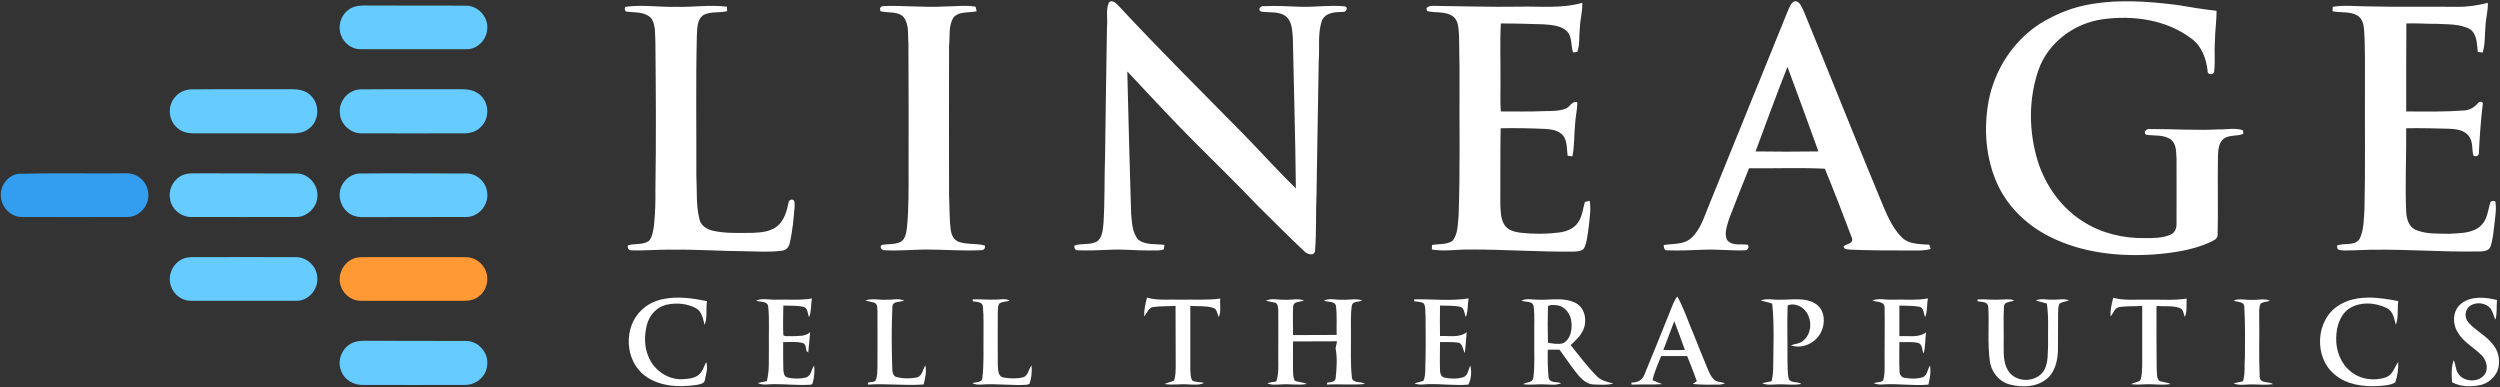 <svg version="1.2" xmlns="http://www.w3.org/2000/svg" viewBox="0 0 1575 244" width="1575" height="244">
	<rect x="0" y="0" width="1575" height="244" fill="#333333" stroke="none"/>
	<title>LINEAGE_SCREEN_JPEG_1800x360-svg</title>
	<style>
		.s0 { fill: #ffffff } 
		.s1 { fill: #66ccff } 
		.s2 { fill: #339ef0 } 
		.s3 { fill: #ff9933 } 
	</style>
	<g id="#000000ff">
		<path id="Layer" fill-rule="evenodd" class="s0" d="m698.6 1.6c1.6-1.9 4.1 0 5.4 1.3 26 28 53.1 54.9 79.9 82.1 10.9 11.2 21.3 22.8 32.5 33.7-0.3-31.6-1.3-63.2-1.9-94.7-0.4-4.6-0.4-10-4-13.4-4.5-3.8-10.7-2.4-16-3.3-2.3-1-0.5-3.7 1.5-3.4 8-0.4 16 0.1 24 0.4 9 0.2 18-1.2 27-0.3 2.8 0.4 1.1 3.9-1.1 3.5-4.7 0.1-10.7 0.3-13 5.3-2.9 8.1-1.4 16.9-2.1 25.3-0.4 28.1-1 56.3-1.4 84.5-0.5 11.7 0 23.5-0.9 35.2-0.3 3.9-5 2.4-6.8 0.5-10-9.4-19.6-19.1-29.3-28.7-13-13.6-26.5-26.8-39.8-40.1-14.5-14.4-28.3-29.6-42.4-44.5 0.7 29.8 1.5 59.5 2.4 89.2 0.5 5.7 0.6 12.1 4.4 16.7 4.6 3.7 11.1 2.6 16.6 3.4-0.1 0.7-0.3 2.1-0.4 2.8-2.9 1.1-6.1 0.5-9.2 0.7-8.6 0.1-17.2-1-25.8-0.4-6.4 0.3-12.7 0.5-19.1 0.3-1.7 0-2.5-1.4-2.2-3 4.7-1.7 10.3 0 14.7-2.9 3-2.8 3.2-7.3 3.6-11.1 0.9-14.2 0.5-28.4 1-42.7 0.3-27 0.8-54 1.2-81 0.6-5.2-0.9-10.6 1.2-15.4zm427.6 5.6c1.1-2.4 2-5.7 4.8-6.5 3.3 0.4 4.2 4.3 5.5 6.7 16.2 39.3 31.8 78.8 48.1 118 3.6 8.5 6.9 17.6 13.7 24.3 4.2 4.1 10.4 4 15.8 4.4 1.9-0.5 1.7 1.5 2.2 2.7-4.3 1.4-8.9 0.9-13.3 1-12.3 0-24.6 0-36.9-0.5-1.7-0.3-4.4 0.2-4.6-2.1 1.8-1.7 6.5-1.6 5.2-5.3-5.5-14.6-11.1-29.1-17-43.6-15.9-0.8-31.9-0.1-47.8-0.3-4.3 10.7-8.6 21.4-12.7 32.2-1.1 4.1-3.1 8.7-1.2 12.9 3.1 4.1 8.7 2.4 13.1 3.1 1.2 1.6-0.1 3.7-2 3.5-8.4 0.3-16.7-0.7-25.1-0.4-8 0.3-15.9 0.7-23.9 0.4-1.8 0.1-1.8-2.1-2-3.3 5.7-1 12.3-0.1 17.1-4.2 6.5-5.7 8.6-14.4 11.9-22 16.4-40.4 32.7-80.7 49.1-121zm-20.2 88.2q19.8 0.3 39.6 0c-6.4-17.8-12.9-35.6-19.5-53.3-7 17.7-13.5 35.5-20.1 53.3zm207.2-92c19.4-4.1 39.4-2.7 58.9-0.2 8.1 1.4 16.2 2.7 24.3 3.6 0.1 6.5-1 12.9-1 19.3-0.5 6.3 0.3 12.6-0.5 18.9-0.2 2.5-4.4 2.3-4.1-0.4-0.9-7.7-3.7-15.6-10.2-20.3-15.7-11.9-36.6-14.8-55.7-12.2-18 2.4-34.7 14.7-40.7 32.1-6.3 18.2-6.1 38.6-0.5 57 4.8 15.5 14.8 29.7 28.7 38.4 11.4 7.3 25.1 10.6 38.6 10.4 5.6 0 11.5 0.1 16.7-2.3 2.5-1.1 3.6-4 3.5-6.6 0-13.7 0.1-27.4 0-41.1-0.3-4.1 0.1-9-3.3-11.9-4.6-3.5-10.6-2.4-15.9-3.2-2.2-2 0.7-4.1 2.9-3.6 14.3-0.1 28.7 1 43.1 0.2 5 0.2 10.3-1.2 15.1 0.6 0.1 0.5 0.1 1.7 0.2 2.2-3.8 1.7-8.5 0.5-12.1 2.9-3.5 2.5-3.7 7.2-3.9 11.1-0.3 16.5 0.2 33.1-0.2 49.6 0.1 3-3.2 3.8-5.4 5-11 4.8-23 6.5-34.9 7.4-22 1.5-44.9-1-64.9-10.9-14.3-7-26.6-18.5-33.4-33.1-7.5-16.3-8.9-35-5.7-52.5 3.7-19.7 15.4-37.9 32.3-48.8 8.6-5.3 18.1-9.5 28.1-11.6zm-356.3 0.8c13.3-0.3 26.9 1.3 39.9-2.4 0.3 5.4-1.4 10.6-1.5 16-0.6 4.9 0.1 10.2-1.6 14.9-0.7 0.1-2 0.3-2.7 0.3-1.5-4.5-0.3-10.3-4.3-13.8-4.1-3.3-9.6-3.5-14.5-3.9-8.9-0.2-17.8-0.6-26.7-0.5-0.6 12-0.1 24.1-0.2 36.1 0.1 6.5-0.3 12.9 0.2 19.3 9.2 0 18.3 0.2 27.5-0.2 4.5-0.1 9.2 0.1 13.4-1.6 2.7-0.9 4-5.2 7.3-3.9 0 4.6-1.2 9.2-1.4 13.9-0.7 6.7-0.3 13.5-1.7 20.1-0.8-0.1-2.3-0.3-3-0.4-0.6-4.3-0.1-9.2-2.9-12.8-2.8-3.2-7.4-3.9-11.5-4.1-9.2-0.4-18.5-0.6-27.8-0.4-0.3 16.1-0.1 32.2-0.2 48.3 0.3 4.6 0.2 9.7 3.3 13.5 2.3 2.7 5.9 3.5 9.3 4 8 0.9 16.3 0.9 24.3-0.1 4.6-0.6 9.5-2.3 12.1-6.4 2.7-3.8 3-8.6 4.3-12.9q1.5-0.4 3-0.7c0.9 5.1 0 10.3-0.5 15.5-0.7 4.5-0.9 9.2-2.6 13.5-0.9 2.7-4.1 2.8-6.4 3-22.1 0.3-44-1.4-66.1-1.3-7.9-0.1-15.9 1.3-23.8 0 0-0.7 0-2.2 0.1-2.9 4.2-0.7 9-0.1 12.7-2.4 3.7-4.2 3.4-10.4 4-15.7 1.1-29.1 0.4-58.1 0.6-87.2 0.1-8.7-0.3-17.4-0.3-26.2-0.4-4.2 0-9.4-3.7-12.4-4.7-3.5-10.9-2.1-16.3-3.4-2-3.2 2.7-3.4 4.8-3.3 17.7 0.2 35.3 0.8 53 0.5zm591 0.1c6.6 0.1 13.1-0.9 19.4-2.5 0.3 4.7-1.2 9.3-1.4 14-0.6 5.8-0.1 11.7-1.8 17.3-0.8-0.1-2.3-0.3-3.1-0.4-0.6-4.8-0.3-10.8-4.6-14.1-6.5-3.8-14.3-3.1-21.4-3.6-6.4 0.1-12.7-0.5-19-0.2-0.1 18.5-0.1 36.9-0.1 55.4 12.1 0.1 24.3 0.3 36.3-0.6 3.5-0.1 6.6-1.9 8.9-4.6 0.8-1.3 3.7-1.2 3 0.9-1.2 10-1.9 20.1-2.4 30.2 0.3 2-2 2.9-3.5 1.9-1-4.1-0.1-8.9-2.9-12.4-2.9-3.7-7.9-4.3-12.3-4.5-9-0.2-18-0.5-27.1-0.3 0.2 17.5-0.8 34.9 0 52.4 0.2 4.5 1.5 9.8 6.2 11.7 6.5 2.7 13.8 2.2 20.8 2.4 6.8-0.5 14.8-0.1 20.1-5.2 4-3.7 4.4-9.4 5.8-14.3 0.2-1.5 3.9-1.8 3.4 0.2 0.6 4.4-0.3 8.7-0.7 13.1-0.6 4.7-0.9 9.6-2.5 14.2-0.8 2.5-3.8 3-6.1 3.1-26.7 0.6-53.4-2.1-80.1-0.7-3.3-0.1-6.8 0.6-10-0.6-0.1-0.6-0.4-1.7-0.6-2.3 4.5-2.1 11.1 0.5 14.3-4.2 2.9-5.8 2.6-12.4 3.1-18.6 0.6-25.3 0.2-50.7 0.3-76-0.1-12.3 0.3-24.7-0.5-37-0.2-3.4-1.1-7.3-4.2-9.2-4.8-2.8-10.6-1.6-15.7-2.7 0-0.7 0.1-2.1 0.1-2.8 7-1.2 14.2-0.3 21.3-0.3 19 0.5 38 0.1 57 0.3zm-1153.9 0c10.6-1.5 21.3 0.3 31.9 0 10.7 0.3 21.4-1.4 32-0.1 0.1 0.7 0.2 2.1 0.2 2.8-4.8 1.3-10.2 0-14.8 2.4-4.4 2.8-4 8.9-4.3 13.4-0.7 29.4-0.2 58.8-0.3 88.2 0.5 9.1-0.3 18.4 2 27.3 0.9 4 4.9 6.3 8.6 7.1 8.1 1.8 16.5 1.3 24.8 1.3 5.7-0.2 12.1-0.8 16.5-5 3.6-3.7 5.1-8.8 6.1-13.7q0.2-2 2.1-2.3c2.2 0.2 1.8 2.7 1.8 4.3-0.6 7.8-1.3 15.7-3.1 23.2-0.4 2.4-2.3 4.5-4.7 4.7-7.6 1.1-15.3 0.5-22.9 0.4-15.3-0.1-30.7-1.2-46-1-8.6-0.2-17.3 0.7-25.9 0.4-2 0.1-2.8-1.2-2.4-3.1 4.3-1.4 9.3-0.1 13.2-2.8 2.3-2.6 2.6-6.3 3.2-9.6 0.8-7.7 1-15.5 0.9-23.2 0.5-30.7 0.3-61.4 0-92-0.3-5 0.3-10.4-2.2-14.9-3.6-4.8-10.2-4.1-15.5-4.7-1.7 0-1.9-2-1.2-3.1zm160.8 2.8c-1-1.8 0-3.3 2.1-3.3 12.6-0.4 25.2 1 37.9 0.3 6.6 0 13.2-1 19.8 0.1 0.2 0.7 0.5 2.2 0.7 2.9-4.8 1.1-10.8-0.2-14.5 3.8-3.5 5.3-2.2 12-2.9 18-0.1 31.4 0 62.8 0 94.2 0.4 7.3 0.1 14.7 1.1 21.9 0.4 2.9 1.8 6 4.6 7.2 5.4 2.1 11.4 0.9 16.9 2.5q0.4 2.5-1.9 2.9c-11.9 0.6-23.8-0.4-35.7-0.4-8.7 0.1-17.5 1-26.2 0.4-1.7-0.1-2.8-2.8-0.8-3.4 3.8-0.5 7.9-0.1 11.5-1.8 3.1-1.8 3.5-5.8 4-9.1 1.2-12.4 1-24.8 1-37.3 0-26.3 0.1-52.6-0.1-78.9-0.5-5.5 0.6-11.8-3.1-16.4-3.7-3.8-9.6-2.4-14.4-3.6zm-150.6 188.2c3.7-3.6 8.6-5.9 13.6-6.9 9.2-1.9 18.6-0.5 27.6 1.3-0.8 5 0.4 10.3-1.5 15-1-3.7-1.6-8.2-5.2-10.4-5.7-3.2-12.7-3.7-18.9-2.3-6.1 1.4-10.6 6.5-12.2 12.4-1.8 6.8-1.8 14.2 1.1 20.7 3.5 8.2 12.1 14.2 21.1 13.8 3.5-0.2 7.4-0.4 10.3-2.7 2.6-2 3.3-5.3 4.8-8.1 1.4 3.6-0.2 7.6-0.8 11.2-0.3 2.5-3.3 2.8-5.3 3.2-11 1.6-23.3 1.1-32.5-5.8-12.7-9.4-13.7-30.6-2.1-41.4zm72.1-5.9c3.9-1.8 8.4-0.4 12.6-0.6 7.5-0.3 15.1 0.6 22.6-0.8-0.7 3.9-0.2 8-1.8 11.8-1-2.1-0.6-5.6-3.3-6.4-4.2-1.1-8.6-0.7-12.9-0.9-0.1 6.2-0.3 12.5 0 18.7 1.4 1.1 3.7 0.3 5.4 0.6 3.9-0.2 8.3 0.3 11.5-2.5-0.5 4.2-0.7 8.5-1.2 12.8-0.3-0.3-0.8-0.7-1.1-1-0.5-1.7-0.2-4.3-2.4-5-4-1.1-8.2-0.5-12.3-0.6 0 5.8-0.1 11.5 0.1 17.2 0.1 1.9 0.3 4.4 2.5 5.1 3.8 0.9 7.8 1 11.7 0 3.4-0.9 3.4-5.1 5.2-7.5 0.4 3.4 0.1 6.9-0.7 10.2q-0.2 2.1-2.3 1.9c-7.4 0.4-14.7-0.4-22.1-0.4-3.4-0.1-7.1 1-10.4-0.7 1.9-0.4 3.8-0.8 5.7-1.2 1.8-6.9 1.1-14.1 1.3-21.1-0.2-8.6 0.4-17.3-0.4-25.8-0.4-3.8-5.2-2.7-7.7-3.8zm244.5 9.9c-0.1-4 0.8-7.9 1.8-11.8 6.9 2 14.2 1 21.3 1.3 8.3-0.2 16.7 0.4 24.9-0.7-0.5 3.9 0.7 8.1-1 11.7-1-2.1-1-5.2-3.6-5.9-4.6-1.4-9.6-0.8-14.3-1.2 0 13.5 0 26.9 0 40.4 0.2 2.2 0 4.7 1.3 6.7 2.3 1.1 5 0.8 7.4 1.4-3 1.6-6.5 1-9.7 1-5.1-0.5-10.1 0.6-15.2-0.3 1.9-0.9 4-1.2 5.9-2.1 1.1-2.8 1-5.8 1.1-8.8-0.1-12.8 0-25.5-0.1-38.3-4.6 0.3-9.2 0.1-13.8 0.7-3.3 0.1-4 3.9-6 5.9zm170.1-10.7c11.4-0.3 23 1.2 34.3-0.6-0.7 3.8-0.2 7.9-1.7 11.7-1.1-2.2-0.8-5.8-3.8-6.5-4.1-0.8-8.4-0.5-12.5-0.7-0.1 6.4-0.1 12.8 0 19.2 5.6-0.3 12 1.3 16.8-2.4-0.4 4.4-0.6 8.8-1.2 13.1-1.3-2.2-1.2-6.2-4.4-6.6-3.8-0.5-7.5-0.2-11.2-0.3 0 5.9-0.2 11.7 0 17.6 0 1.9 0.6 4.3 2.8 4.8 3.9 0.8 7.9 0.9 11.7-0.2 3.2-1 3.3-4.8 4.5-7.4 1.2 3.9 0.6 8.4-1.1 12-8.4 0.7-16.9-0.5-25.3-0.3-2.9 0.1-5.9 0.8-8.7-0.5 1.9-0.6 3.8-0.9 5.6-1.6 1.1-2.1 1.1-4.6 1.2-6.9 0.4-11.4 0.3-22.7 0.2-34-0.4-2.6 0.3-5.4-1.1-7.8-1.8-1.2-4.1-1.1-6.1-1.4zm161.2 7.7c1.4-3.2 2.3-6.7 4.6-9.5 4.2 7.4 6.7 15.6 10.1 23.3 3.1 7.8 6.2 15.6 9.5 23.4 1.1 2.4 2.3 5 4.7 6.5 1.8 0.7 3.9 0.8 5.8 1.4q-1.9 0.9-4 0.9c-5.4 0-10.9 0.2-16.4-0.4 0.7-0.4 2-1.3 2.6-1.8q-2.9-8-6.1-15.8c-5.5 0-11 0-16.4 0-1.9 5-4.3 9.9-5.4 15.2 2 1 4.1 1.7 6.2 2.5-6.5 0.4-13 0.1-19.5 0.3v-1.3c3.4 0.1 6.9-1.4 8.1-4.8 5.5-13.2 10.8-26.6 16.2-39.9zm2.7 6c-2.3 6-4.6 12.1-6.9 18.2q6.8 0.1 13.6 0c-2.2-6.1-4.4-12.2-6.7-18.2zm124.7-12.9c3.9-1.8 8.2-0.4 12.3-0.6 7.6-0.3 15.3 0.6 22.8-0.8-0.8 3.9-0.2 8.1-1.8 11.8-1-2.2-0.6-6.2-3.9-6.6-4-0.7-8.2-0.5-12.3-0.7 0 6.4 0 12.8 0 19.3 5.6-0.4 12 1.2 16.8-2.4-0.6 4.4-0.3 8.9-1.5 13.3-1.2-2.1-0.6-5.5-3.2-6.6-3.9-1-8.1-0.4-12.1-0.6 0 6.2-0.2 12.3 0.1 18.4-0.1 1.9 1.2 3.9 3.2 4.1 3.8 0.7 7.9 0.8 11.6-0.4 2.8-1.3 2.8-5 4.4-7.3 0.7 4-0.1 8.1-1 12-9.7 0.9-19.4-0.8-29-0.1-1.9 0.2-3.7-0.1-5.5-0.8 1.9-0.7 4.2-0.4 5.9-1.6 1.1-3.1 1-6.5 1-9.8-0.1-12 0.2-24 0-36 0.2-4.3-5.1-3.7-7.8-4.6zm151.8-1.8c7 1.9 14.3 1 21.5 1.2 8.3-0.2 16.6 0.6 24.8-0.7-0.3 3.8 0.4 8-1.1 11.6-1-2-0.9-5.1-3.6-5.8-4.6-1.5-9.6-0.7-14.3-1.2 0 13.1-0.1 26.2 0.1 39.3 0.3 2.6-0.3 5.7 1.5 7.8 2.3 1.1 5 1 7.3 2.1-5.3 1-10.6-0.1-15.9 0.2-3 0.2-6.1 0.3-9.1-0.1 1.8-1 4.1-1.1 5.8-2.3 1.4-3 1-6.4 1.3-9.6 0-12.5 0-24.9 0-37.4-4.9 0.4-9.9 0-14.7 0.8-2.8 0.6-3.5 3.9-5.2 5.8-0.4-4 0.8-7.9 1.6-11.7zm142.1 4.8c11.1-7.1 25.2-5.1 37.5-2.7-0.7 5 0.3 10.2-1.5 14.9-1.1-3.8-1.7-8.6-5.7-10.5-7.4-3.7-17.2-4.2-24.2 0.6-5.6 4.2-7.6 11.6-7.7 18.2-0.2 7.9 2.8 16.1 9.1 21.1 6.1 5.1 15.1 6.3 22.5 3.6 4.2-1.7 5.1-6.3 7.5-9.6 0.1 4.4-0.4 8.8-1.9 12.9-3.3 2-7.3 2-11 2.3-9.4 0.5-19.7-0.9-27.1-7.2-13.3-10.8-12.2-34.5 2.5-43.6zm77.4-1.3c6.3-4.8 15-3.9 22.3-2.1-0.4 4.1 0.2 8.3-1 12.4-1.1-2.2-1.5-4.7-2.8-6.7-3-4.1-9.5-4.8-13.5-1.8-3 2.4-3.3 7.2-0.8 10.1 4.3 5.1 10.6 8 14.8 13.1 3.2 3.5 5 8.2 4.5 13-0.1 6.2-5 11.6-10.9 13.3-6.1 1.4-13 1.5-18.6-1.6-0.4-4.6-0.5-9.5 1-13.9 1.3 2.4 1.1 5.4 2.5 7.8 3.3 6.4 14.1 6.7 17.6 0.3 1.9-4.1 0.1-8.9-3.1-11.8-4.8-4.6-11-7.9-14.4-13.8-3.6-5.6-3.3-14.1 2.4-18.3zm-1005.7-1.8c4.4-1.6 9.1-0.1 13.7-0.5 3.6 0.2 7.4-1.1 10.8 0.6-2.5 1.1-7.2 0-7.4 3.8-0.6 12.6-0.5 25.3-0.1 38 0.1 2.3 0 5.7 2.9 6.4 4.1 1 8.5 1 12.6 0.2 3.5-0.9 3.7-5.1 5.4-7.6 0.8 4-0.1 8.1-1.1 12-11.7 0.9-23.4-0.7-35.1 0.1v-1.3c1.7-0.5 4.3 0.1 5.1-1.9 0.9-2.5 0.8-5.3 0.9-8 0-11.7 0.1-23.4 0-35-0.2-1.8 0.2-4.3-1.7-5.3-2-0.7-4-0.9-6-1.5zm67.7-0.7c5.1-0.2 10.1 0.4 15.1 0.1 2.8 0 5.7-0.8 8.2 0.7-2.1 0.7-4.4 0.6-6.3 1.6-1.4 1.6-1 4-1.2 6 0 11-0.1 22 0 33 0.3 2.8-0.1 7 3.5 7.8 4 0.7 8.4 0.9 12.4-0.1 3.4-1 3.4-5.2 5.4-7.5 0.3 3.9 0 8-1.4 11.7-0.4 0.1-1.3 0.4-1.7 0.5-9.6 0.6-19.3-0.9-28.9-0.1-1.8 0.1-3.7-0.1-5.3-0.9 2.1-0.9 6.2-0.1 6.3-3.4 1-8.3 0.6-16.6 0.7-24.9-0.1-6.7 0.3-13.4-0.4-20-0.2-3.2-4.2-2.8-6.4-3.3zm184.6 0.9c3.6-1.9 7.7-0.5 11.5-0.7 4.2 0.4 8.5-1.1 12.6 0.5-2.3 1.1-6.6 0.3-6.8 3.8-0.4 6 0 12-0.1 18 9.1-0.1 18.3 0 27.5-0.1-0.2-5.9 0.3-12-0.4-17.9-0.4-3.7-5.2-2.6-7.7-3.7 3.7-1.8 7.9-0.3 11.9-0.6 4.1 0.3 8.3-1 12.3 0.5-2.1 1.1-5.5 0.3-6.5 2.8-1 6.3-0.5 12.6-0.6 18.9 0.1 9-0.4 18 0.6 27 0.7 3.8 5.8 1.9 8.2 3.9-7.9 0.8-15.9-0.1-23.8 0.4l-0.1-1.2c2.2-0.4 5.3-0.2 5.5-3.1 0.6-6.2 1.1-12.6-0.1-18.7 0.4-1.4 0.6-2.8 0.9-4.3-9.3 0.1-18.5 0-27.7 0.1-0.1 6 0 12 0 18 0.1 2.3 0 4.7 1.1 6.7 2.4 1.1 5.2 0.9 7.6 2.1-5.4 1-11-0.2-16.5 0.3-2.8 0.1-5.8 0.5-8.4-0.8 1.9-0.5 3.8-0.8 5.7-1.1 1.6-5 1.2-10.2 1.2-15.3 0-10 0.1-20.1 0-30.1-0.3-1.5-0.2-3.6-1.9-4.2-1.9-0.5-4-0.7-6-1.2zm161.1-0.1c3.2-1.6 6.8-0.6 10.3-0.6 8 0.4 16.6-1.8 24.1 2.2 5.7 3.2 7.1 11 4.6 16.7-1.7 4-4.9 6.8-8 9.7 5.4 6.6 10.4 13.5 16.4 19.5 2.7 2.9 6.7 3.7 10.5 4.7-4.1 1.2-8.4 0.7-12.6 0.6-5.2-0.3-8.7-4.8-11.7-8.6-3.3-4.3-6.3-8.9-9.6-13.3q-3.7 0-7.4 0c-0.1 5.8-0.1 11.6 0.5 17.4 0.5 3.9 5.3 2.6 7.9 3.7-3.1 1.5-6.5 0.8-9.7 0.8-4.8-0.4-9.5 0.6-14.2-0.2 2-1.4 6.1-0.8 6.4-4 1.1-8.3 0.4-16.6 0.6-24.9-0.2-6.7 0.4-13.5-0.4-20.1-0.5-3.6-5.3-2.5-7.7-3.6zm16.7 3.6c-0.2 7.6-0.2 15.2 0 22.9 3.1 0.6 6.3 1.1 9.4 0.4 4.8-2.4 5.9-8.4 5.4-13.2-0.3-5.1-3.9-10.2-9.3-10.8-1.8-0.1-4-0.6-5.5 0.7zm134-3.7c4-1.6 8.4-0.2 12.6-0.5 7.5 0.1 15.9-1.7 22.5 2.9 5.3 3.8 5.8 11.6 3.1 17.2-3.1 7-11.9 11.3-19.2 8.6 2.7-0.9 5.9-1 8.1-3.1 6.5-5.6 5.2-17.6-2.5-21.5-2.3-1-5.2-1.7-7.6-0.4-0.4 11.5 0 23.1-0.1 34.6 0.2 3.9-0.1 8 0.9 11.8 1.6 2.7 5.5 1.2 7.9 3-5.4 1-10.7-0.1-16.1 0.3-2.9 0.1-5.9 0.5-8.6-0.8 1.9-0.5 3.9-0.8 5.9-1.2 0.6-2.6 1-5.4 1-8.1 0.1-13.6 0.8-27.3-0.6-40.8-2.4-0.9-4.9-1.3-7.3-2zm136.7-0.7c5-0.2 10 0.5 15 0.1 2.6 0 5.4-0.6 8 0.6-2.1 1.1-6.1 0.5-6.4 3.7-0.5 8.3 0 16.7-0.2 25 0 5.7-0.1 12.2 3.8 16.8 5.5 6.7 17.5 5.8 21.8-1.7 2.6-4.9 2.1-10.6 2.4-16-0.2-8.6 0.5-17.4-0.8-25.9-2.4-0.7-4.8-1.2-7-1.9 3.2-1.5 6.8-0.4 10.3-0.5 3.6 0.2 7.3-0.9 10.7 0.4-1.9 0.9-4.4 0.8-6.1 2.2-0.8 1.8-0.7 3.8-0.8 5.7-0.1 8.1 0 16.1-0.1 24.1-0.3 6.3-1.9 13.4-7.1 17.5-6.3 5.2-15.3 5.5-22.9 3.6-6.9-1.6-12-7.9-12.9-14.8-1.6-11.4-0.3-23-1-34.4-0.5-3.3-4.5-2.8-6.8-3.3zm161.3 0.7c3.7-1.4 7.7-0.2 11.6-0.4 3.8 0.2 7.7-1 11.3 0.5-1.9 0.9-4.4 0.6-6 2-1.2 2.7-0.7 5.8-0.8 8.7 0.2 12.4-0.3 24.8 0.3 37.3 0.1 4.5 5.8 2.6 8.4 4.6-5.7 0.9-11.3-0.2-17 0.3-2.6 0.1-5.3 0.4-7.8-0.8 1.9-0.5 4-0.9 5.9-1.3 1.5-4.9 0.7-10.2 1.2-15.2 0.1-10.6 0.2-21.2-0.4-31.8-0.2-3.5-4.6-2.7-6.7-3.9z"/>
	</g>
	<g id="#3266ccff">
		<path id="Layer" class="s1" d="m223.2 4.3c2.9-1 5.9-0.8 8.8-0.8 20.6 0.1 41.3-0.1 61.9 0.1 7 0.1 13.1 6.4 13.1 13.4 0.3 7.1-5.6 14-12.9 14q-33.6 0-67.1 0c-6.5 0-12.2-5.5-12.9-11.9-0.9-6.3 3-12.9 9.1-14.8zm-102.9 52c20.9-0.2 41.8 0 62.7-0.1 4.8-0.1 10 0.7 13.2 4.4 5.6 5.8 4.7 16.2-1.9 20.7-4.1 3.2-9.4 2.7-14.3 2.7-19 0-38 0-57.1 0-4 0.1-8.4-0.6-11.4-3.6-5.4-4.6-6.1-13.8-1.3-19.1 2.4-3.1 6.2-4.8 10.1-5zm107 0c20.9-0.2 41.8 0 62.7-0.1 4.3-0.1 9 0.5 12.3 3.5 6 4.9 6.3 15 0.6 20.3-3 3.3-7.6 4.2-11.9 4-21 0-42.1 0.1-63.1 0-7.1 0.2-13.6-5.9-13.8-13-0.7-7.5 5.6-14.6 13.2-14.7zm-109.9 53.3c1.8-0.4 3.7-0.4 5.6-0.4 21.3 0.1 42.6 0 64 0.1 7.1 0 13.1 6.7 13 13.7 0.1 7.4-6.5 14.1-14 13.7-21.7 0.1-43.4 0-65.1 0-6.6 0.3-13-4.9-13.8-11.6-1.2-6.8 3.4-14.1 10.3-15.5zm108.9-0.3c22.2-0.2 44.5 0 66.8 0 7.1-0.5 13.6 5.6 13.9 12.7 0.7 7.3-5.5 14.6-13 14.7-21.7 0.1-43.4 0-65.1 0.1-3.9 0.1-8-1-10.7-3.9-4.5-4.3-5.6-11.7-2.3-17 2.2-3.7 6.1-6.3 10.4-6.6zm-108 52.9c1.9-0.3 3.8-0.2 5.7-0.2 20.7 0 41.4-0.1 62.1 0 6.8-0.2 13.1 5.3 13.7 12 1.2 7.6-5 15.5-12.8 15.5-22 0-44 0-66 0-5.9 0.4-11.6-3.7-13.3-9.3-2.8-7.6 2.4-16.8 10.6-18zm105.1 53.3c2.4-0.8 5-0.8 7.6-0.8 20.6 0.1 41.3 0 62 0.1 8.1-0.4 15.1 7.4 13.9 15.4-0.5 7-7 12.4-14 12.3-21.3 0.1-42.7 0-64 0-6 0.3-12.2-3.3-14.1-9.2-2.7-7 1.4-15.6 8.6-17.8z"/>
	</g>
	<g id="#339ef0ff">
		<path id="Layer" class="s2" d="m11.4 109.5c22.5-0.6 45.1-0.1 67.7-0.3 6.9-0.5 13.5 4.9 14.2 11.8 1.4 7.8-5.2 15.9-13.2 15.7q-33.1 0.1-66.2 0c-6.5 0.1-12.4-5.3-13.2-11.8-1.3-6.9 3.7-14.3 10.7-15.4z"/>
	</g>
	<g id="#ff9934ff">
		<path id="Layer" class="s3" d="m224.4 162.4c1.8-0.4 3.7-0.4 5.6-0.4 21 0 42.1 0 63.1 0 4.6-0.1 9.2 2.3 11.7 6.3 3.9 5.7 2.5 14.3-3.1 18.4-2.4 2-5.6 2.8-8.8 2.8q-32.5 0-64.9 0c-5.7 0.3-10.9-3.3-13-8.5-3.2-7.4 1.5-16.8 9.4-18.6z"/>
	</g>
</svg>